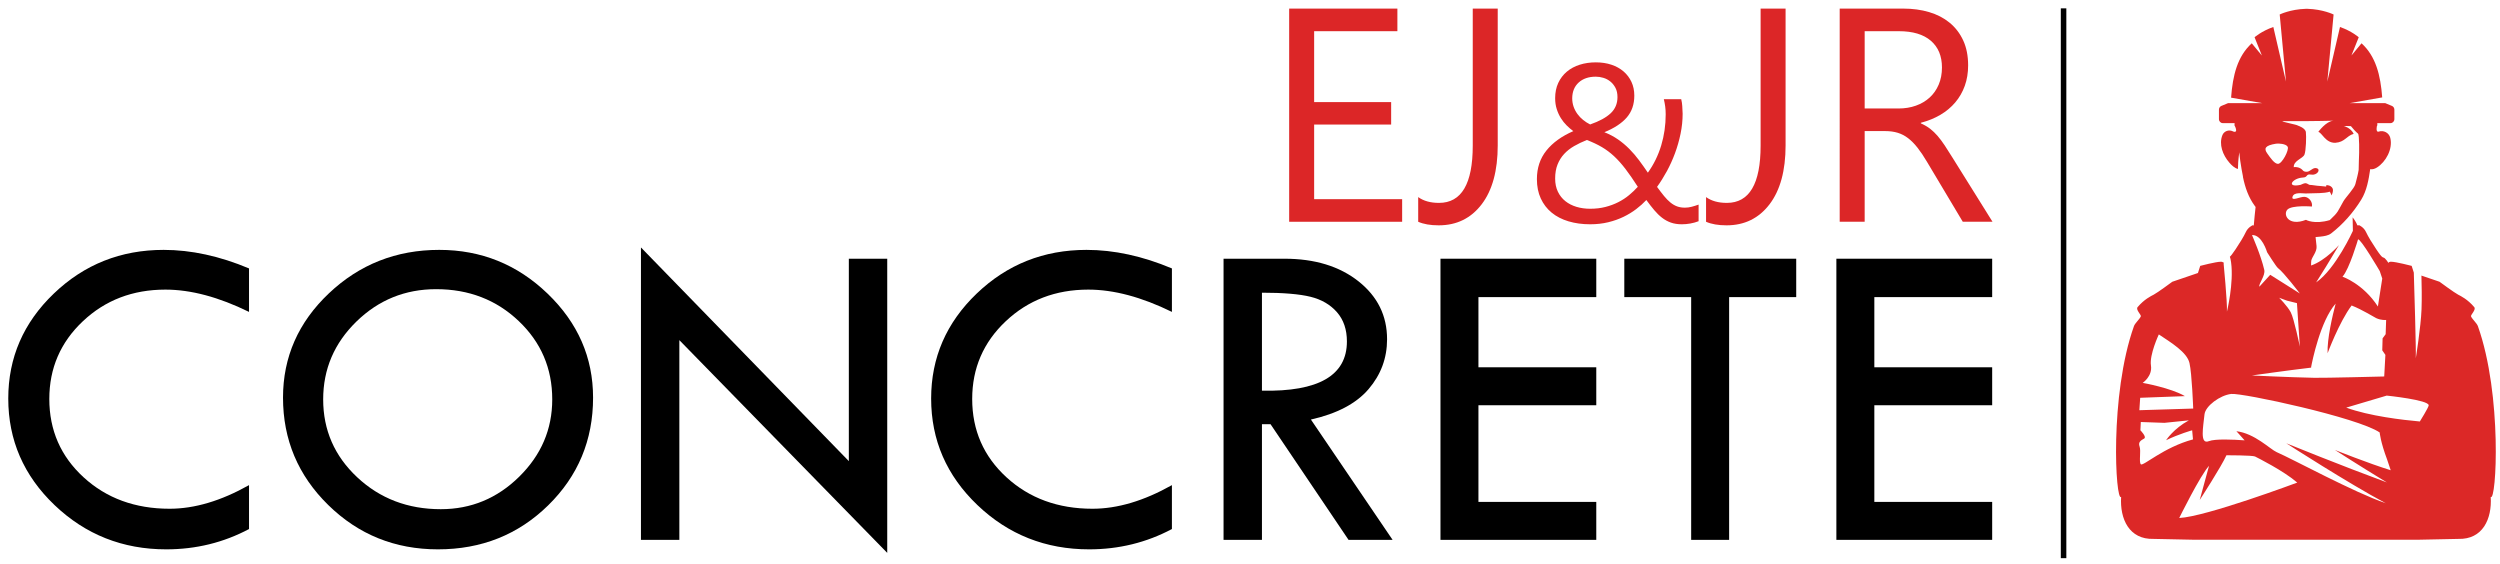 <?xml version="1.0" encoding="utf-8"?>
<!-- Generator: Adobe Illustrator 16.0.0, SVG Export Plug-In . SVG Version: 6.00 Build 0)  -->
<!DOCTYPE svg PUBLIC "-//W3C//DTD SVG 1.0//EN" "http://www.w3.org/TR/2001/REC-SVG-20010904/DTD/svg10.dtd">
<svg version="1.0" xmlns="http://www.w3.org/2000/svg" xmlns:xlink="http://www.w3.org/1999/xlink" x="0px" y="0px" width="754px"
	 height="170px" viewBox="0 0 754 170" enable-background="new 0 0 754 170" xml:space="preserve">
<g id="LOGO_4">
	<g id="NOMBRE_1_copy_2">
		<g>
			<path d="M75.106,80.956v13.112c-9.141-4.481-17.549-6.722-25.225-6.722c-9.851,0-18.148,3.181-24.892,9.542
				c-6.745,6.361-10.117,14.173-10.117,23.438c0,9.441,3.449,17.32,10.35,23.637c6.899,6.316,15.541,9.475,25.924,9.475
				c7.543,0,15.53-2.373,23.96-7.122v13.245c-7.677,4.082-15.997,6.124-24.959,6.124c-13.134,0-24.36-4.445-33.678-13.335
				S2.493,132.739,2.493,120.191c0-12.326,4.581-22.878,13.744-31.657c9.162-8.779,20.2-13.169,33.112-13.169
				C57.646,75.365,66.231,77.229,75.106,80.956z"/>
			<path d="M85.356,119.925c0-12.237,4.614-22.723,13.844-31.458c9.229-8.735,20.322-13.103,33.278-13.103
				c12.646,0,23.539,4.401,32.68,13.202c9.14,8.801,13.711,19.254,13.711,31.358c0,12.814-4.516,23.644-13.544,32.49
				c-9.03,8.847-20.112,13.269-33.245,13.269c-12.957,0-23.984-4.455-33.079-13.368C89.904,143.403,85.356,132.606,85.356,119.925z
				 M166.556,120.458c0-9.353-3.373-17.232-10.117-23.637c-6.745-6.405-15.042-9.608-24.893-9.608
				c-9.363,0-17.383,3.258-24.061,9.774c-6.678,6.517-10.017,14.34-10.017,23.471c0,9.265,3.428,17.1,10.283,23.505
				c6.855,6.405,15.252,9.607,25.192,9.607c9.14,0,17.027-3.269,23.661-9.808C163.238,137.225,166.556,129.456,166.556,120.458z"/>
			<path d="M193.312,74.633l62.697,64.445v-61.05h11.581v88.72l-62.697-64.16v60.233h-11.581V74.633z"/>
			<path d="M353.449,80.956v13.112c-9.142-4.481-17.55-6.722-25.226-6.722c-9.851,0-18.148,3.181-24.893,9.542
				c-6.745,6.361-10.116,14.173-10.116,23.438c0,9.441,3.449,17.32,10.35,23.637c6.898,6.316,15.541,9.475,25.924,9.475
				c7.543,0,15.529-2.373,23.961-7.122v13.245c-7.678,4.082-15.997,6.124-24.959,6.124c-13.135,0-24.36-4.445-33.678-13.335
				c-9.318-8.89-13.978-19.609-13.978-32.157c0-12.326,4.581-22.878,13.744-31.657c9.162-8.779,20.2-13.169,33.112-13.169
				C335.988,75.365,344.574,77.229,353.449,80.956z"/>
			<path d="M369.023,78.028h18.369c9.141,0,16.583,2.273,22.33,6.82c5.746,4.547,8.619,10.369,8.619,17.466
				c0,5.678-1.859,10.692-5.576,15.039c-3.718,4.347-9.516,7.408-17.393,9.182l24.633,36.287H406.72L383.2,127.945h-2.596v34.876
				h-11.581V78.028z M380.604,88.277v29.551c17.082,0.356,25.624-4.592,25.624-14.842c0-3.594-0.998-6.533-2.995-8.819
				c-1.997-2.285-4.659-3.837-7.986-4.659C391.918,88.688,387.037,88.277,380.604,88.277z"/>
			<path d="M434.448,78.028h46.989v11.581h-35.541v21.165h35.541v11.448h-35.541v29.151h35.541v11.448h-46.989V78.028z"/>
			<path d="M489.889,78.028h51.849v11.581h-20.233v73.213h-11.448V89.608h-20.167V78.028z"/>
			<path d="M553.851,78.028h46.989v11.581h-35.541v21.165h35.541v11.448h-35.541v29.151h35.541v11.448h-46.989V78.028z"/>
		</g>
		<g>
			<path fill="#DC2627" d="M422.886,66.884h-34.073V2.593h32.639v6.814h-25.106v21.386h23.224v6.77h-23.224V60.07h26.541V66.884z"/>
			<path fill="#DC2627" d="M451.714,43.84c0,7.622-1.614,13.547-4.842,17.776c-3.229,4.23-7.548,6.344-12.957,6.344
				c-2.511,0-4.573-0.359-6.188-1.076v-7.442c1.614,1.166,3.706,1.749,6.277,1.749c6.784,0,10.177-5.753,10.177-17.261V2.593h7.532
				V43.84z"/>
			<path fill="#DC2627" d="M507.252,67.643c-1.253,0-2.357-0.17-3.313-0.511c-0.956-0.34-1.842-0.824-2.654-1.451
				c-0.813-0.626-1.6-1.39-2.357-2.292c-0.759-0.901-1.556-1.923-2.391-3.067c-0.88,0.946-1.896,1.858-3.051,2.737
				c-1.154,0.88-2.435,1.66-3.841,2.341c-1.407,0.682-2.946,1.226-4.617,1.632c-1.671,0.406-3.484,0.61-5.44,0.61
				c-2.374,0-4.551-0.297-6.529-0.89c-1.979-0.594-3.671-1.467-5.078-2.622c-1.406-1.154-2.5-2.577-3.28-4.27
				c-0.781-1.692-1.171-3.638-1.171-5.836c0-3.363,0.956-6.237,2.869-8.623c1.912-2.385,4.616-4.336,8.111-5.853
				c-0.659-0.483-1.319-1.05-1.979-1.698s-1.248-1.385-1.764-2.209c-0.517-0.824-0.935-1.736-1.253-2.737
				c-0.319-1-0.479-2.094-0.479-3.281c0-1.736,0.313-3.275,0.939-4.617c0.627-1.34,1.489-2.473,2.589-3.396
				c1.099-0.923,2.396-1.621,3.891-2.094c1.495-0.472,3.11-0.709,4.848-0.709c1.715,0,3.28,0.237,4.698,0.709
				c1.418,0.473,2.639,1.149,3.66,2.028c1.022,0.88,1.819,1.935,2.391,3.166c0.571,1.231,0.857,2.605,0.857,4.122
				c0,2.638-0.753,4.831-2.259,6.578c-1.506,1.748-3.765,3.237-6.775,4.468c1.517,0.593,2.89,1.319,4.121,2.176
				s2.369,1.813,3.413,2.869s2.017,2.188,2.918,3.396s1.792,2.462,2.671,3.759c1.781-2.484,3.121-5.221,4.023-8.21
				c0.9-2.989,1.352-6.122,1.352-9.397c0-0.835-0.05-1.621-0.148-2.358c-0.099-0.736-0.236-1.467-0.412-2.193h5.243
				c0.176,0.726,0.28,1.413,0.313,2.061c0.032,0.649,0.07,1.424,0.115,2.325c0,2-0.209,4.012-0.627,6.034
				c-0.418,2.023-0.979,3.985-1.682,5.886c-0.704,1.901-1.522,3.709-2.456,5.424c-0.935,1.714-1.919,3.287-2.951,4.715
				c0.769,1.055,1.472,1.973,2.11,2.753c0.637,0.781,1.28,1.435,1.929,1.962c0.648,0.528,1.318,0.918,2.012,1.171
				c0.692,0.253,1.478,0.379,2.357,0.379c0.659,0,1.33-0.087,2.012-0.264c0.681-0.176,1.385-0.396,2.11-0.659v5.012
				c-0.792,0.308-1.622,0.539-2.49,0.693C508.94,67.565,508.088,67.643,507.252,67.643z M479.587,62.96
				c1.67,0,3.209-0.182,4.616-0.544c1.406-0.363,2.704-0.846,3.892-1.451c1.187-0.604,2.264-1.308,3.231-2.11
				c0.967-0.802,1.846-1.643,2.638-2.522c-1.342-2.088-2.578-3.875-3.71-5.358s-2.275-2.764-3.429-3.841
				c-1.154-1.077-2.386-2-3.693-2.77c-1.309-0.769-2.819-1.484-4.534-2.143c-1.385,0.549-2.66,1.16-3.825,1.83
				s-2.171,1.462-3.017,2.374c-0.847,0.913-1.512,1.973-1.995,3.182c-0.484,1.209-0.726,2.627-0.726,4.253
				c0,1.495,0.274,2.814,0.824,3.957c0.55,1.143,1.303,2.094,2.259,2.852c0.956,0.759,2.071,1.331,3.347,1.715
				C476.741,62.768,478.115,62.96,479.587,62.96z M487.831,29.293c0-1.099-0.203-2.033-0.609-2.803
				c-0.407-0.769-0.924-1.406-1.55-1.913c-0.627-0.505-1.325-0.874-2.094-1.104c-0.771-0.231-1.528-0.346-2.275-0.346
				c-2.155,0-3.875,0.583-5.161,1.748c-1.285,1.166-1.939,2.748-1.962,4.749c0,0.901,0.138,1.748,0.412,2.539
				c0.275,0.791,0.66,1.528,1.154,2.209c0.495,0.682,1.072,1.286,1.731,1.813c0.659,0.528,1.362,0.979,2.11,1.352
				c2.77-0.967,4.836-2.094,6.199-3.38C487.149,32.871,487.831,31.25,487.831,29.293z"/>
			<path fill="#DC2627" d="M538.533,43.84c0,7.622-1.614,13.547-4.842,17.776c-3.229,4.23-7.548,6.344-12.957,6.344
				c-2.511,0-4.573-0.359-6.188-1.076v-7.442c1.614,1.166,3.706,1.749,6.277,1.749c6.784,0,10.177-5.753,10.177-17.261V2.593h7.532
				V43.84z"/>
			<path fill="#DC2627" d="M600.941,66.884h-8.967l-10.76-18.023c-0.986-1.674-1.943-3.101-2.869-4.282
				c-0.927-1.18-1.876-2.144-2.848-2.892c-0.972-0.747-2.018-1.292-3.138-1.637c-1.121-0.343-2.384-0.516-3.789-0.516h-6.187v27.349
				h-7.532V2.593h19.188c2.81,0,5.402,0.352,7.779,1.053c2.376,0.703,4.438,1.771,6.187,3.206c1.749,1.435,3.116,3.221,4.103,5.358
				c0.986,2.137,1.479,4.64,1.479,7.509c0,2.242-0.337,4.297-1.009,6.165c-0.673,1.868-1.63,3.535-2.869,4.999
				c-1.241,1.465-2.735,2.712-4.483,3.744c-1.749,1.031-3.715,1.832-5.896,2.399v0.179c1.075,0.479,2.01,1.024,2.802,1.636
				c0.791,0.613,1.547,1.338,2.264,2.174c0.718,0.837,1.428,1.787,2.13,2.847c0.702,1.062,1.486,2.294,2.354,3.699L600.941,66.884z
				 M562.384,9.408v23.313h10.222c1.883,0,3.624-0.284,5.224-0.852c1.599-0.567,2.981-1.382,4.146-2.443
				c1.166-1.061,2.077-2.361,2.735-3.9c0.657-1.539,0.986-3.265,0.986-5.178c0-3.437-1.114-6.12-3.341-8.048
				c-2.227-1.928-5.447-2.892-9.661-2.892H562.384z"/>
		</g>
		<g>
			<path d="M621.54,2.52h1.667v165.823h-1.667V2.52z"/>
		</g>
		<g>
			<path fill-rule="evenodd" clip-rule="evenodd" fill="#DC2827" d="M672.896,29.454c0.496-6.772,1.922-12.453,6.235-16.395
				l3.053,3.683l-2.203-5.505c0,0,2.069-1.841,5.655-3.099l3.816,16.474l-1.892-20.24c0,0,3.175-1.577,7.911-1.715V2.649
				c0.073,0.001,0.144,0.002,0.215,0.003c0.072-0.001,0.146-0.002,0.218-0.003v0.008c4.736,0.139,7.908,1.715,7.908,1.715
				l-1.89,20.24l3.816-16.474c3.588,1.257,5.656,3.099,5.656,3.099l-2.203,5.505l3.05-3.683c4.298,3.926,5.73,9.58,6.231,16.32
				l-9.845,1.728h10.768l2.023,0.841c0.437,0.182,0.724,0.625,0.724,1.118c0,0.605,0,2.178,0,2.86c0,0.665-0.512,1.203-1.146,1.203
				h-4.006l0.012,0.652c-0.238,0.225-0.497,2.209,0.387,1.915c0.716-0.243,1.508-0.182,2.177,0.171
				c0.667,0.353,1.151,0.963,1.333,1.682c0.004-0.001,0.004-0.001,0.004-0.001c0.858,3.389-1.38,7.334-4.012,8.966
				c-0.609,0.379-1.331,0.653-2.033,0.497c-0.473,3.228-1.041,6.503-2.718,9.229c-2.395,3.885-5.535,7.434-9.045,10.141
				c-0.899,0.694-2.126,0.858-3.314,0.988c-0.467,0.05-0.937,0.093-1.405,0.129c0.09,0.86,0.206,1.905,0.296,2.722
				c0.188,1.688-1.404,3.279-1.593,4.404c-0.044,0.261-0.057,0.791-0.053,1.452c4.353-1.476,8.437-6.183,8.437-6.183
				c-2.831,4.792-5.324,8.783-6.918,11.284c5.872-4.055,11.089-15.547,11.089-15.547c0-0.956-0.041-2.596-0.083-4.079
				c0.555,0.687,1.07,1.495,1.439,2.415l0.571-0.024c0,0,1.357,0.607,1.995,1.97c0.732,1.563,1.97,3.527,3.132,5.267
				c2.168,3.256,1.887,2.1,2.621,2.773c0.372,0.342,0.765,0.908,1.031,1.329c0.137-0.205,0.377-0.346,0.774-0.346
				c1.499,0,6.245,1.249,6.245,1.249l0.647,2.029c0.118,3.815,0.714,23.128,0.602,25.829c0,0,1.527-9.463,1.727-14.757
				c0.118-3.212,0.055-7.39-0.031-10.173l5.467,1.865c0,0,4.469,3.306,5.607,3.89c0.816,0.42,2.877,1.414,4.854,3.761
				c0.652,0.771-1.152,2.347-0.968,2.792c0.34,0.83,1.753,2.046,2.063,2.922c7.437,20.88,5.574,53.135,3.878,51.526
				c0.416,6.643-2.424,12.881-9.786,12.662l-12.544,0.262h-66.813l-12.545-0.262c-7.362,0.219-10.201-6.02-9.785-12.662
				c-1.695,1.609-3.561-30.646,3.877-51.526c0.312-0.876,1.724-2.092,2.065-2.922c0.184-0.445-1.62-2.021-0.971-2.792
				c1.979-2.347,4.039-3.341,4.857-3.761c1.138-0.583,5.607-3.89,5.607-3.89l7.734-2.64l0.686-2.153c0,0,4.746-1.249,6.245-1.249
				c0.392,0,0.63,0.138,0.769,0.339c0.063-0.097,0.129-0.199,0.201-0.306c-0.099,0.311-0.158,0.528-0.158,0.528
				s1.126,11.493,1,14.491c0,0,2.108-8.587,1.25-14.866c-0.108-0.783-0.231-1.328-0.365-1.687c0.301-0.261,0.781-0.843,1.723-2.256
				c1.158-1.74,2.396-3.703,3.13-5.267c0.638-1.363,1.995-1.97,1.995-1.97L679.739,68c0.153-1.891,0.376-4.027,0.547-5.58
				c-0.085-0.113-0.168-0.227-0.253-0.339c-1.852-2.517-2.905-5.476-3.563-8.724c0.004-0.081,0.008-0.128,0.008-0.128
				s-0.175-0.841-0.388-2.035c-0.009-0.06-0.019-0.122-0.026-0.182l-0.006,0c-0.266-1.506-0.575-3.506-0.675-5.094
				c0,0-0.374,1.997-0.426,5.049c-1.021-0.274-1.89-1.121-2.551-1.873c-2.043-2.33-3.244-5.586-2.126-8.345c0,0,0,0,0-0.001
				c0.229-0.564,0.688-1.013,1.27-1.236c0.579-0.223,1.23-0.203,1.795,0.056c0.07,0.048,0.151,0.081,0.231,0.107
				c1.622,0.521,0.418-1.785,0.343-1.865c0.003-0.2,0.017-0.428,0.037-0.682h-3.577c-0.633,0-1.147-0.539-1.147-1.203
				c0-0.682,0-2.254,0-2.86c0-0.493,0.287-0.937,0.725-1.118l2.023-0.841h10.338L672.896,29.454L672.896,29.454z M671.493,137.304
				c0,0,7.871,0,8.62,0.375c0.748,0.373,8.618,4.309,12.74,7.869c0,0-27.544,10.307-35.601,10.679c0,0,6.371-12.927,8.994-15.737
				l-2.811,10.306C663.436,150.795,669.995,140.677,671.493,137.304L671.493,137.304z M721.038,141.827
				c-0.465-1.232-0.55-1.808-1.071-3.194c-2.035-5.405-2.255-8.2-2.255-8.2c-6.559-4.497-41.409-11.991-44.781-11.617
				c-3.373,0.375-7.804,3.647-8.058,6.183c-0.375,3.747-1.499,9.182,1.312,8.057c1.879-0.751,7.357-0.498,10.784-0.248
				c-1.41-1.621-2.478-2.75-2.478-2.75c5.519,0.629,10.209,5.462,12.12,6.291c4.848,2.1,23.343,12.156,32.945,15.438
				c-11.362-6.052-30.016-18.095-30.016-18.095s16.563,6.73,30.339,11.811c-8.296-5.039-15.668-9.796-15.668-9.796
				S714.334,139.757,721.038,141.827L721.038,141.827z M645.667,127.278l-0.125,2.499c0,0,1.998,2,1.125,2.499
				c-0.875,0.5-1.875,0.999-1.375,2.374c0.5,1.373-0.25,4.62,0.375,5.371c0.625,0.748,6.869-5.121,15.74-7.496l-0.25-2.748
				c0,0-3.998,1.125-7.869,2.999c0,0,2.248-3.498,6.869-5.996l-7.371,0.75L645.667,127.278L645.667,127.278z M729.824,127.12
				c0.011-0.016,2.656-4.26,2.672-4.871c0.042-1.628-12.659-2.935-12.659-2.935l-12.216,3.626
				C714.597,125.49,724.667,126.661,729.824,127.12L729.824,127.12L729.824,127.12L729.824,127.12L729.824,127.12z M651.101,100.859
				c0,0-2.874,6.121-2.375,9.368c0.5,3.249-2.495,5.247-2.495,5.247s8.492,1.499,12.74,3.998l-13.492,0.5l-0.249,3.748l16.239-0.5
				c0,0-0.376-10.494-1.124-13.741C659.595,106.231,654.848,103.357,651.101,100.859L651.101,100.859z M704.433,91.563
				c-0.97,3.701-2.605,10.652-2.43,14.98c0,0,3.474-9.388,7.245-14.409c3.232,1.273,6.719,3.485,7.406,3.809
				c1.562,0.735,3.005,0.55,3.005,0.55l-0.145,4.303l-0.925,1.249l-0.097,3.616l0.94,1.373l-0.352,6.511
				c0,0-17.919,0.466-21.067,0.401c-7.704-0.155-18.855-0.705-18.855-0.705s10.402-1.48,17.884-2.365l0.01-0.26
				C697.356,109.017,699.793,96.832,704.433,91.563L704.433,91.563z M687.388,89.803l2.373,0.875l2.999,0.749l0.874,13.117
				c0,0-1.749-8.495-2.749-10.368C689.886,92.301,687.388,89.803,687.388,89.803L687.388,89.803z M711.181,72.208
				c0,0-2.624,8.993-4.686,11.243c0,0,6.185,2.062,10.68,8.993l1.313-8.432l-0.751-2.247
				C717.738,81.765,711.929,71.833,711.181,72.208L711.181,72.208z M679.202,70.897c0,0,2.727,6.189,3.701,10.498
				c0.392,1.736-1.787,4.251-1.465,5.059l3.265-3.573l8.928,5.628c0,0-4.798-6.315-6.62-7.683c-0.501-0.375-3.249-4.747-3.249-4.747
				S682.2,70.709,679.202,70.897L679.202,70.897z M703.7,36.424c1.355-0.085-6.53,0.205-15.266,0.109
				c-0.514,0.205,4.411,1.045,4.652,1.367c0,0,2.204,0.696,2.364,1.939c0.162,1.241,0.054,5.604-0.429,6.796
				c-0.483,1.193-3.331,1.804-3.224,3.791c0,0,0.97-0.231,2.009,0.359c0.901,0.512,0.648,0.973,1.83,1.023
				c1.181,0.051,1.907-1.496,3.143-1.049c1.237,0.447,0,2.2-1.719,1.901c-1.718-0.298-0.908,0.81-2.47,0.882
				c-3.256,0.152-5.245,3.169-0.742,2.209c0.29-0.062,0.916-0.509,1.504-0.5c0.517,0.008,1.005,0.521,1.287,0.514
				c0.677-0.017,2.041,0.292,3.069,0.323c0.851,0.025,1.438,0.2,1.888,0.184c-0.002-0.005-0.146-0.301,0.086-0.405
				c0.204-0.093,1.385,0.055,1.828,0.957c0.201,0.411,0.16,1.061-0.272,2.046c-0.037,0.208-0.108-0.266-0.574-1.063
				c-0.777,0.277-2.184,0.413-3.063,0.43c-2.122,0.04-3.13,0.112-4.204,0.112c-1.075,0-3.546-0.497-3.975,0.994
				c-0.431,1.491,2.309-0.073,3.651,0.025c1.344,0.1,2.471,1.578,2.202,2.919c0,0-6.069-0.496-7.412,0.944
				c-1.343,1.44,0.265,5.145,5.608,3.069c0,0,2.522,1.471,7.19,0.08c2.747-2.563,2.313-2.561,4.132-5.709
				c0.651-1.127,3.27-3.872,3.585-5.142c0.34-1.363,0.783-2.887,0.991-4.276l0.069-2.815c0.142-2.648,0.157-7.773-0.265-8.133
				c-0.786-0.669-1.478-1.452-2.137-2.263c-1.106-0.08-2.103-0.033-2.103-0.033s2.068,0.535,2.935,2.351
				c-2.288,0.675-2.601,2.492-5.552,2.706c-2.961,0.082-4.048-3.135-5.119-3.283C699.2,39.781,701.522,36.561,703.7,36.424
				L703.7,36.424z M686.479,43.331c0.688-0.109,3.008,0,3.492,0.943c0.483,0.945-1.714,5.192-2.954,5.144
				c-1.074-0.042-2.206-1.724-3.227-3.165S683.042,43.876,686.479,43.331L686.479,43.331z"/>
		</g>
	</g>
	<g display="none">
		<path display="inline" fill="#DC2627" d="M494.913,75.127c0-0.577,0.435-1.042,0.97-1.042h24.665c0.394,0,0.753,0.255,0.903,0.646
			l5.947,14.54c0.268,0.688-0.209,1.441-0.912,1.441h-30.604c-0.535,0-0.97-0.466-0.97-1.042V75.127L494.913,75.127z
			 M405.419,116.821h1.447c2.818-4.704,7.963-7.858,13.834-7.858c4.634,0,8.824,1.972,11.76,5.123
			c2.943-3.15,7.126-5.123,11.768-5.123c5.871,0,11.016,3.154,13.834,7.858h35.312h3.989c2.818-4.704,7.963-7.858,13.826-7.858
			c4.875,0,9.25,2.177,12.202,5.61c0.61,0.699,1.154,1.454,1.631,2.249h7.679c1.371,0,2.475-1.192,2.475-2.664v-3.183
			c-0.693,0.017-1.379,0.031-2.082,0.045c-0.694,0.013-1.473-0.007-1.932-0.52c-0.318-0.343-0.402-0.827-0.553-1.27
			c-0.585-1.812-2.191-3.061-3.547-4.397c-0.467-0.454-0.91-0.945-1.17-1.548c-0.252-0.6-0.26-1.337,0.125-1.864
			c0.101-0.15,0.252-0.286,0.436-0.304c0.134-0.013,0.268,0.044,0.401,0.1c2.608,1.117,5.503,1.537,8.321,1.216v-6.276
			c0-0.255-0.033-0.511-0.092-0.758l-10.463-24.211c-0.31-1.132-1.279-1.902-2.375-1.902h-28.872c-1.372,0-2.484,1.189-2.484,2.662
			v32.313h-19.077V94.43l4.424-0.353c1.891-0.151,3.422-1.574,3.723-3.446l5.118-32.703c0.293-1.874-0.735-3.7-2.493-4.422
			l-20.615-8.477l-7.955,50.813l11.191-0.889v9.308h-40.113V90.06l4.408,1.815l7.92-50.564l-21.687,1.721
			c-1.891,0.152-3.421,1.576-3.714,3.447l-5.127,32.704c-0.293,1.874,0.736,3.698,2.492,4.42l9.109,3.744v16.914h-13.074
			c-2.24,0-4.056,1.814-4.056,4.051v4.456C401.364,115.005,403.179,116.821,405.419,116.821L405.419,116.821z"/>
		<path display="inline" fill="#DC2627" d="M450.744,36.425c-2.484-0.391-4.826,1.315-5.219,3.811l-0.067,0.437l-8.339,53.285
			c-0.059,0.348-0.066,0.692-0.041,1.027c0.059,0.871,0.359,1.69,0.861,2.375c0.693,0.947,1.739,1.631,2.985,1.825
			c2.107,0.329,4.09-0.831,4.909-2.692c0.143-0.351,0.251-0.725,0.318-1.12l8.406-53.722c0.199-1.246-0.127-2.455-0.82-3.401
			C453.043,37.303,451.998,36.62,450.744,36.425L450.744,36.425z"/>
		<path display="inline" fill="#DC2627" d="M420.785,120.648c2.434,0,4.424,1.982,4.424,4.428c0,2.443-1.99,4.423-4.424,4.423
			c-2.451,0-4.425-1.98-4.425-4.423C416.36,122.63,418.333,120.648,420.785,120.648L420.785,120.648z M420.701,135.36
			c3.529,0,6.649-1.783,8.498-4.501c1.129-1.648,1.781-3.64,1.781-5.787c0-2.143-0.652-4.138-1.79-5.783
			c-0.636-0.947-1.438-1.782-2.358-2.469c-1.706-1.278-3.839-2.032-6.131-2.032c-2.3,0-4.424,0.754-6.139,2.032
			c-2.518,1.875-4.148,4.873-4.148,8.252C410.414,130.756,415.022,135.36,420.701,135.36L420.701,135.36z"/>
		<path display="inline" fill="#DC2627" d="M444.228,120.647c2.451,0,4.425,1.983,4.425,4.426c0,2.444-1.974,4.426-4.425,4.426
			c-2.441,0-4.424-1.982-4.424-4.426C439.804,122.63,441.787,120.647,444.228,120.647L444.228,120.647z M444.228,135.36
			c5.679,0,10.287-4.604,10.287-10.288c0-3.379-1.631-6.377-4.148-8.252c-1.714-1.278-3.839-2.032-6.139-2.032
			c-2.301,0-4.424,0.754-6.131,2.032c-0.928,0.687-1.723,1.521-2.367,2.469c-1.129,1.646-1.781,3.641-1.781,5.783
			c0,2.146,0.652,4.135,1.781,5.785C437.58,133.577,440.699,135.36,444.228,135.36L444.228,135.36z"/>
		<path display="inline" fill="#DC2627" d="M506.764,125.076c0-2.446,1.981-4.428,4.425-4.428c2.441,0,4.424,1.982,4.424,4.428
			c0,2.443-1.982,4.423-4.424,4.423C508.746,129.499,506.764,127.519,506.764,125.076L506.764,125.076z M521.476,125.073
			c0-3.379-1.631-6.377-4.148-8.252c-1.715-1.278-3.831-2.032-6.139-2.032c-2.301,0-4.425,0.754-6.131,2.032
			c-2.518,1.875-4.141,4.873-4.141,8.252c0,5.683,4.6,10.288,10.271,10.288C516.868,135.36,521.476,130.756,521.476,125.073
			L521.476,125.073z"/>
	</g>
</g>
<g id="Layer_1_copy" display="none">
</g>
</svg>
